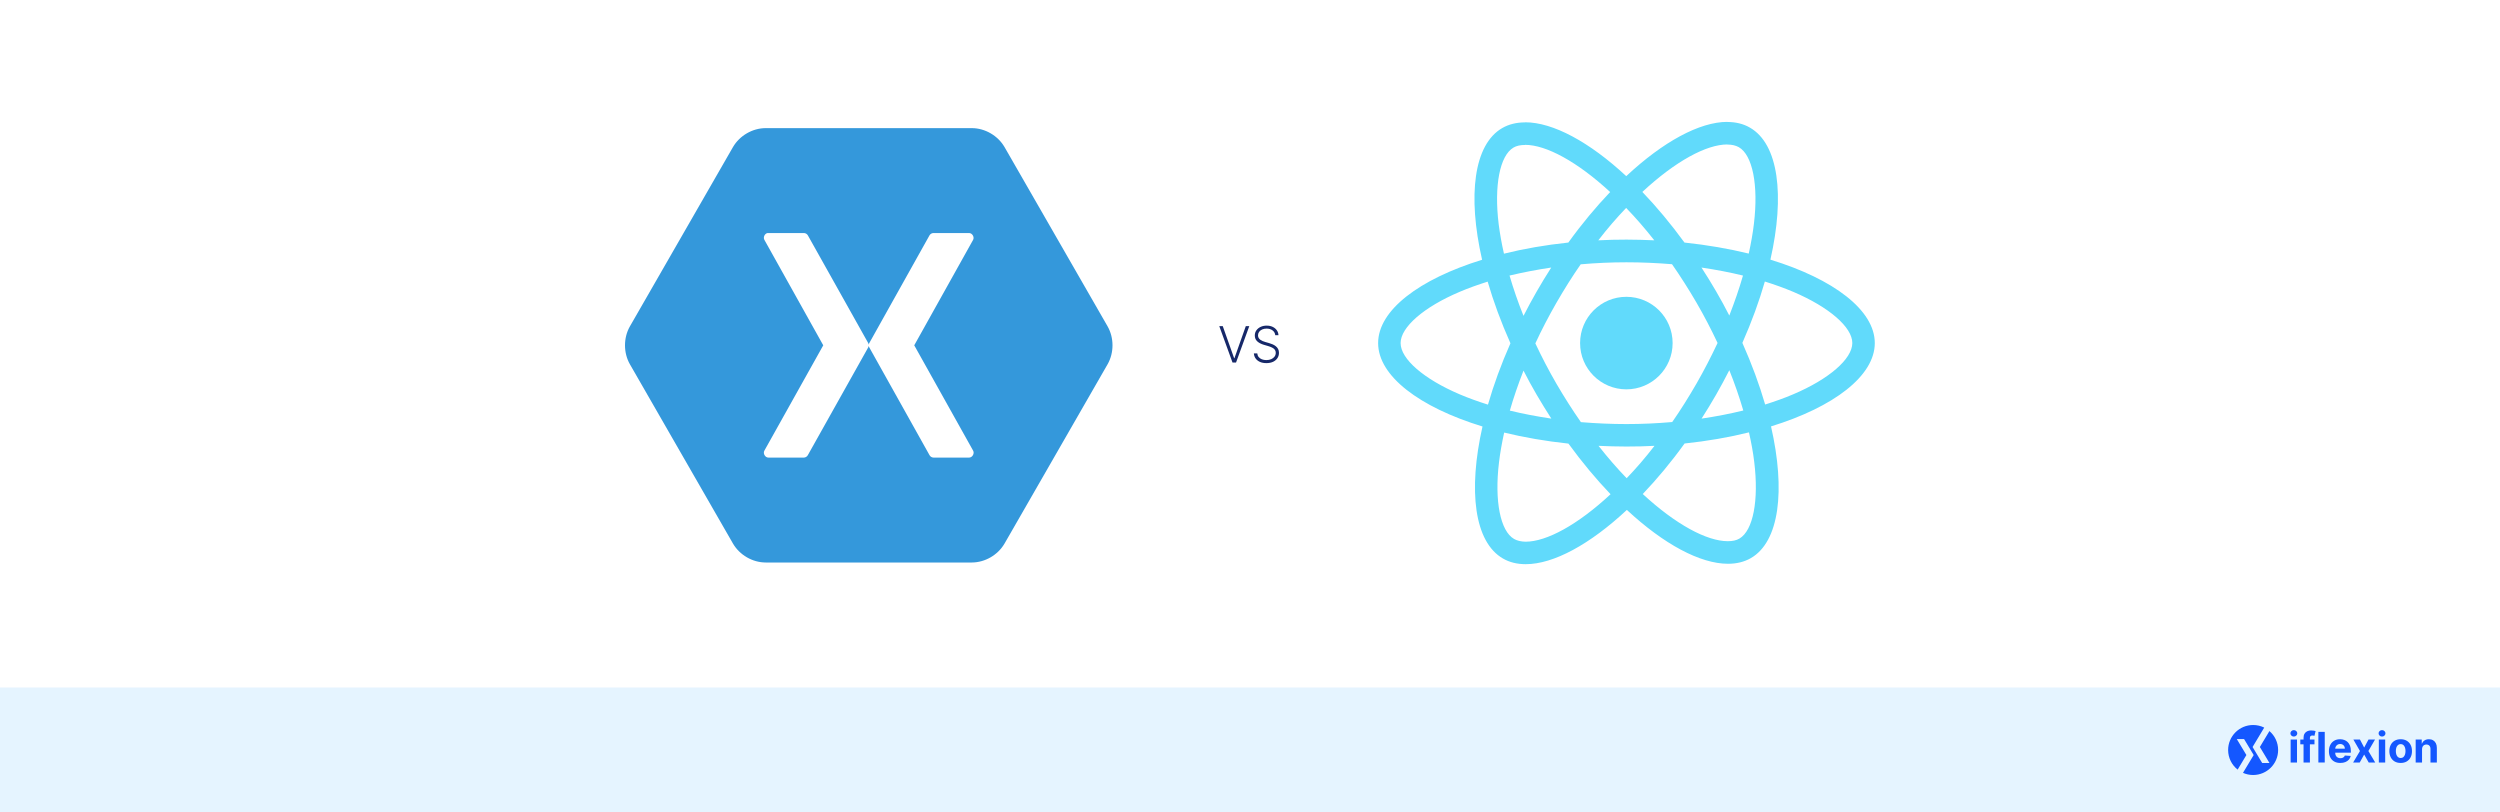 <svg width="800" height="260" viewBox="0 0 800 260" fill="none" xmlns="http://www.w3.org/2000/svg">
<rect width="800" height="260" fill="white"/>
<path d="M800 220H0V260H800V220Z" fill="#E5F4FF"/>
<g clip-path="url(#clip0_1235_10092)">
<path d="M733.004 244V236.647H735.043V244H733.004ZM734.029 235.699C733.725 235.699 733.465 235.599 733.248 235.398C733.034 235.193 732.928 234.949 732.928 234.665C732.928 234.384 733.034 234.143 733.248 233.942C733.465 233.738 733.725 233.636 734.029 233.636C734.332 233.636 734.59 233.738 734.804 233.942C735.021 234.143 735.13 234.384 735.13 234.665C735.13 234.949 735.021 235.193 734.804 235.398C734.59 235.599 734.332 235.699 734.029 235.699Z" fill="#1457FF"/>
<path fill-rule="evenodd" clip-rule="evenodd" d="M737.134 238.179H736.096V236.648H737.134V236.116C737.134 235.583 737.238 235.141 737.445 234.79C737.656 234.439 737.943 234.176 738.307 234C738.671 233.825 739.084 233.737 739.547 233.737C739.86 233.737 740.145 233.761 740.404 233.809C740.666 233.857 740.86 233.9 740.988 233.938L740.624 235.47C740.544 235.444 740.445 235.42 740.327 235.398C740.212 235.376 740.094 235.365 739.973 235.365C739.673 235.365 739.464 235.435 739.346 235.575C739.228 235.712 739.169 235.906 739.169 236.154V236.648H740.634V238.179H739.169V244.001H737.134V238.179Z" fill="#1457FF"/>
<path d="M743.918 234.196H741.879V244H743.918V234.196Z" fill="#1457FF"/>
<path fill-rule="evenodd" clip-rule="evenodd" d="M747.267 240.846V240.851C747.267 241.214 747.334 241.529 747.468 241.794C747.605 242.059 747.798 242.263 748.047 242.406C748.296 242.55 748.591 242.622 748.933 242.622C749.159 242.622 749.367 242.59 749.555 242.526C749.743 242.462 749.905 242.366 750.039 242.239C750.173 242.111 750.275 241.955 750.345 241.77L752.231 241.894C752.135 242.347 751.939 242.743 751.642 243.081C751.349 243.417 750.969 243.678 750.503 243.866C750.04 244.052 749.506 244.144 748.899 244.144C748.143 244.144 747.492 243.991 746.946 243.685C746.404 243.375 745.986 242.938 745.692 242.373C745.398 241.805 745.252 241.133 745.252 240.358C745.252 239.601 745.398 238.937 745.692 238.366C745.986 237.795 746.399 237.35 746.932 237.031C747.468 236.711 748.097 236.552 748.818 236.552C749.303 236.552 749.755 236.63 750.173 236.786C750.594 236.94 750.961 237.171 751.274 237.48C751.59 237.79 751.835 238.179 752.011 238.649C752.186 239.115 752.274 239.66 752.274 240.286V240.846H747.267ZM747.269 239.582H750.355C750.355 239.288 750.291 239.028 750.163 238.802C750.035 238.575 749.858 238.398 749.632 238.27C749.408 238.14 749.148 238.074 748.851 238.074C748.542 238.074 748.267 238.146 748.028 238.29C747.792 238.43 747.607 238.62 747.473 238.859C747.349 239.077 747.281 239.318 747.269 239.582Z" fill="#1457FF"/>
<path d="M755.185 236.648L756.535 239.219L757.918 236.648H760.01L757.88 240.325L760.068 244.001H757.985L756.535 241.459L755.108 244.001H753.002L755.185 240.325L753.078 236.648H755.185Z" fill="#1457FF"/>
<path d="M761.223 244V236.647H763.262V244H761.223ZM762.247 235.699C761.944 235.699 761.684 235.599 761.467 235.398C761.253 235.193 761.146 234.949 761.146 234.665C761.146 234.384 761.253 234.143 761.467 233.942C761.684 233.738 761.944 233.636 762.247 233.636C762.55 233.636 762.809 233.738 763.023 233.942C763.24 234.143 763.348 234.384 763.348 234.665C763.348 234.949 763.24 235.193 763.023 235.398C762.809 235.599 762.55 235.699 762.247 235.699Z" fill="#1457FF"/>
<path d="M768.215 244.144C767.471 244.144 766.828 243.986 766.286 243.67C765.746 243.351 765.33 242.907 765.036 242.339C764.743 241.768 764.596 241.106 764.596 240.353C764.596 239.593 764.743 238.929 765.036 238.361C765.33 237.79 765.746 237.347 766.286 237.031C766.828 236.711 767.471 236.552 768.215 236.552C768.958 236.552 769.6 236.711 770.139 237.031C770.682 237.347 771.1 237.79 771.393 238.361C771.687 238.929 771.834 239.593 771.834 240.353C771.834 241.106 771.687 241.768 771.393 242.339C771.1 242.907 770.682 243.351 770.139 243.67C769.6 243.986 768.958 244.144 768.215 244.144ZM768.224 242.564C768.563 242.564 768.845 242.469 769.072 242.277C769.298 242.083 769.469 241.818 769.584 241.483C769.702 241.147 769.761 240.766 769.761 240.338C769.761 239.911 769.702 239.529 769.584 239.194C769.469 238.859 769.298 238.594 769.072 238.4C768.845 238.205 768.563 238.108 768.224 238.108C767.883 238.108 767.596 238.205 767.363 238.4C767.133 238.594 766.959 238.859 766.841 239.194C766.726 239.529 766.669 239.911 766.669 240.338C766.669 240.766 766.726 241.147 766.841 241.483C766.959 241.818 767.133 242.083 767.363 242.277C767.596 242.469 767.883 242.564 768.224 242.564Z" fill="#1457FF"/>
<path d="M775.053 239.75V244.001H773.014V236.648H774.957V237.945H775.044C775.206 237.517 775.479 237.179 775.862 236.93C776.245 236.678 776.709 236.552 777.255 236.552C777.766 236.552 778.211 236.664 778.591 236.887C778.971 237.11 779.266 237.429 779.476 237.844C779.687 238.256 779.792 238.747 779.792 239.319V244.001H777.753V239.683C777.756 239.233 777.641 238.882 777.408 238.629C777.175 238.374 776.855 238.246 776.446 238.246C776.172 238.246 775.929 238.306 775.719 238.424C775.511 238.542 775.348 238.714 775.23 238.941C775.115 239.164 775.056 239.434 775.053 239.75Z" fill="#1457FF"/>
<path fill-rule="evenodd" clip-rule="evenodd" d="M716.042 246.277C714.19 244.811 713 242.544 713 240.001C713 235.585 716.585 232.001 721 232.001C722.276 232.001 723.482 232.3 724.552 232.832L720.822 239.039L723.893 244.151H726.227L723.155 239.039L726.219 233.94C727.921 235.407 729 237.579 729 240.001C729 244.416 725.416 248.001 721 248.001C719.844 248.001 718.745 247.755 717.753 247.313L721.178 241.612L718.106 236.5H715.773L718.845 241.612L716.042 246.277Z" fill="#1457FF"/>
</g>
<path d="M599.934 109.785C599.934 99.256 586.749 89.278 566.534 83.091C571.199 62.487 569.125 46.095 559.99 40.847C557.884 39.615 555.422 39.032 552.733 39.032V46.257C554.223 46.257 555.422 46.548 556.426 47.099C560.832 49.626 562.743 59.247 561.253 71.623C560.897 74.668 560.314 77.875 559.601 81.147C553.251 79.592 546.319 78.393 539.03 77.616C534.656 71.623 530.121 66.18 525.553 61.418C536.114 51.602 546.027 46.224 552.765 46.224V39C543.857 39 532.194 45.35 520.402 56.364C508.61 45.414 496.947 39.13 488.039 39.13V46.354C494.745 46.354 504.69 51.699 515.251 61.45C510.716 66.212 506.18 71.623 501.872 77.616C494.55 78.393 487.617 79.592 481.268 81.179C480.523 77.94 479.972 74.797 479.583 71.784C478.061 59.409 479.94 49.788 484.313 47.228C485.285 46.645 486.548 46.386 488.039 46.386V39.162C485.317 39.162 482.855 39.745 480.717 40.976C471.614 46.224 469.573 62.584 474.27 83.123C454.12 89.343 441 99.288 441 109.785C441 120.313 454.185 130.291 474.4 136.479C469.735 157.083 471.808 173.475 480.944 178.723C483.05 179.954 485.512 180.537 488.233 180.537C497.142 180.537 508.804 174.188 520.596 163.173C532.388 174.123 544.051 180.407 552.96 180.407C555.681 180.407 558.143 179.824 560.281 178.593C569.384 173.345 571.425 156.985 566.728 136.446C586.813 130.259 599.934 120.281 599.934 109.785ZM557.754 88.177C556.556 92.356 555.065 96.664 553.381 100.973C552.053 98.381 550.66 95.79 549.137 93.198C547.647 90.606 546.059 88.08 544.472 85.618C549.072 86.298 553.51 87.14 557.754 88.177ZM542.917 122.678C540.39 127.052 537.799 131.198 535.11 135.053C530.283 135.475 525.391 135.701 520.467 135.701C515.575 135.701 510.683 135.475 505.889 135.086C503.2 131.231 500.576 127.116 498.049 122.775C495.587 118.532 493.352 114.223 491.311 109.882C493.319 105.541 495.587 101.2 498.017 96.956C500.543 92.583 503.135 88.436 505.824 84.581C510.651 84.16 515.543 83.933 520.467 83.933C525.359 83.933 530.25 84.16 535.045 84.548C537.734 88.403 540.358 92.518 542.885 96.859C545.347 101.103 547.582 105.411 549.623 109.752C547.582 114.093 545.347 118.434 542.917 122.678ZM553.381 118.467C555.13 122.808 556.62 127.149 557.852 131.36C553.608 132.397 549.137 133.272 544.504 133.952C546.092 131.457 547.679 128.898 549.169 126.274C550.66 123.683 552.053 121.058 553.381 118.467ZM520.532 153.033C517.519 149.923 514.506 146.457 511.526 142.666C514.441 142.796 517.422 142.893 520.434 142.893C523.48 142.893 526.492 142.828 529.44 142.666C526.525 146.457 523.512 149.923 520.532 153.033ZM496.429 133.952C491.829 133.272 487.391 132.429 483.147 131.393C484.346 127.214 485.836 122.905 487.52 118.596C488.849 121.188 490.242 123.78 491.764 126.371C493.287 128.963 494.842 131.49 496.429 133.952ZM520.37 66.536C523.382 69.646 526.395 73.113 529.376 76.903C526.46 76.773 523.48 76.676 520.467 76.676C517.422 76.676 514.409 76.741 511.461 76.903C514.376 73.113 517.389 69.646 520.37 66.536ZM496.397 85.618C494.809 88.112 493.222 90.671 491.732 93.295C490.242 95.887 488.849 98.479 487.52 101.07C485.771 96.729 484.281 92.388 483.05 88.177C487.294 87.172 491.764 86.298 496.397 85.618ZM467.079 126.177C455.61 121.285 448.192 114.871 448.192 109.785C448.192 104.699 455.61 98.252 467.079 93.392C469.865 92.194 472.91 91.125 476.052 90.121C477.899 96.47 480.328 103.079 483.341 109.85C480.361 116.588 477.964 123.164 476.149 129.481C472.942 128.477 469.897 127.376 467.079 126.177ZM484.508 172.471C480.102 169.944 478.19 160.322 479.681 147.947C480.037 144.902 480.62 141.695 481.333 138.423C487.682 139.978 494.615 141.176 501.904 141.954C506.277 147.947 510.813 153.389 515.381 158.152C504.82 167.968 494.907 173.345 488.168 173.345C486.71 173.313 485.479 173.021 484.508 172.471ZM561.35 147.785C562.873 160.16 560.994 169.782 556.62 172.341C555.649 172.924 554.385 173.183 552.895 173.183C546.189 173.183 536.244 167.838 525.683 158.087C530.218 153.325 534.753 147.915 539.062 141.921C546.383 141.144 553.316 139.945 559.666 138.358C560.411 141.63 560.994 144.772 561.35 147.785ZM573.823 126.177C571.037 127.376 567.991 128.445 564.849 129.449C563.002 123.099 560.573 116.491 557.56 109.72C560.54 102.982 562.938 96.405 564.752 90.088C567.959 91.092 571.004 92.194 573.855 93.392C585.323 98.284 592.742 104.699 592.742 109.785C592.709 114.871 585.291 121.318 573.823 126.177Z" fill="#61DAFB"/>
<path d="M520.434 124.59C528.61 124.59 535.239 117.962 535.239 109.785C535.239 101.609 528.61 94.98 520.434 94.98C512.257 94.98 505.629 101.609 505.629 109.785C505.629 117.962 512.257 124.59 520.434 124.59Z" fill="#61DAFB"/>
<path d="M245.012 41C240.799 41.009 236.675 43.404 234.554 47.057L201.566 104.442C199.478 108.106 199.478 112.894 201.566 116.558L234.554 173.942C236.675 177.596 240.799 179.992 245.012 180H310.988C315.201 179.991 319.325 177.596 321.446 173.942L354.434 116.558C356.522 112.894 356.522 108.106 354.434 104.442L321.446 47.057C319.325 43.404 315.201 41.008 310.988 41H245.012ZM245.611 74.571C245.702 74.562 245.797 74.562 245.888 74.571H257.267C257.771 74.581 258.26 74.873 258.511 75.311L277.816 109.76C277.913 109.93 277.976 110.12 277.999 110.315C278.023 110.12 278.086 109.93 278.183 109.76L297.441 75.311C297.701 74.86 298.212 74.566 298.731 74.571H310.111C311.118 74.58 311.873 75.851 311.401 76.744L292.557 110.5L311.401 144.21C311.918 145.108 311.145 146.438 310.111 146.429H298.731C298.203 146.425 297.689 146.111 297.441 145.643L278.183 111.194C278.086 111.023 278.023 110.834 277.999 110.639C277.976 110.834 277.913 111.023 277.816 111.194L258.511 145.643C258.271 146.098 257.78 146.408 257.267 146.429H245.888C244.854 146.438 244.081 145.108 244.598 144.21L263.441 110.5L244.598 76.744C244.146 75.929 244.697 74.745 245.611 74.571Z" fill="#3498DB"/>
<path d="M391.281 104.364L394.918 114.619H395.02L398.656 104.364H399.77L395.537 116H394.401L390.168 104.364H391.281ZM408.082 107.273C408.018 106.625 407.732 106.11 407.224 105.727C406.717 105.345 406.079 105.153 405.31 105.153C404.768 105.153 404.291 105.246 403.878 105.432C403.469 105.617 403.147 105.875 402.912 106.205C402.681 106.53 402.565 106.902 402.565 107.318C402.565 107.625 402.632 107.894 402.764 108.125C402.897 108.356 403.075 108.555 403.298 108.722C403.526 108.884 403.776 109.025 404.048 109.142C404.325 109.259 404.603 109.358 404.884 109.438L406.111 109.79C406.482 109.892 406.853 110.023 407.224 110.182C407.596 110.341 407.935 110.542 408.241 110.784C408.552 111.023 408.8 111.316 408.986 111.665C409.175 112.009 409.27 112.424 409.27 112.909C409.27 113.53 409.109 114.089 408.787 114.585C408.465 115.081 408.003 115.475 407.401 115.767C406.798 116.055 406.077 116.199 405.236 116.199C404.444 116.199 403.757 116.068 403.173 115.807C402.59 115.542 402.132 115.176 401.798 114.71C401.465 114.244 401.277 113.705 401.236 113.091H402.327C402.365 113.549 402.516 113.937 402.781 114.256C403.046 114.574 403.391 114.816 403.815 114.983C404.24 115.146 404.713 115.227 405.236 115.227C405.815 115.227 406.33 115.131 406.781 114.938C407.236 114.741 407.592 114.468 407.849 114.119C408.111 113.767 408.241 113.358 408.241 112.892C408.241 112.498 408.139 112.169 407.935 111.903C407.73 111.634 407.444 111.409 407.077 111.227C406.713 111.045 406.291 110.884 405.81 110.744L404.418 110.335C403.505 110.062 402.796 109.686 402.293 109.205C401.789 108.723 401.537 108.11 401.537 107.364C401.537 106.739 401.704 106.189 402.037 105.716C402.374 105.239 402.829 104.867 403.401 104.602C403.976 104.333 404.622 104.199 405.338 104.199C406.062 104.199 406.702 104.331 407.259 104.597C407.815 104.862 408.257 105.227 408.582 105.693C408.912 106.155 409.088 106.682 409.111 107.273H408.082Z" fill="#162869"/>
<defs>
<clipPath id="clip0_1235_10092">
<rect width="67" height="16" fill="white" transform="translate(713 232)"/>
</clipPath>
</defs>
</svg>
